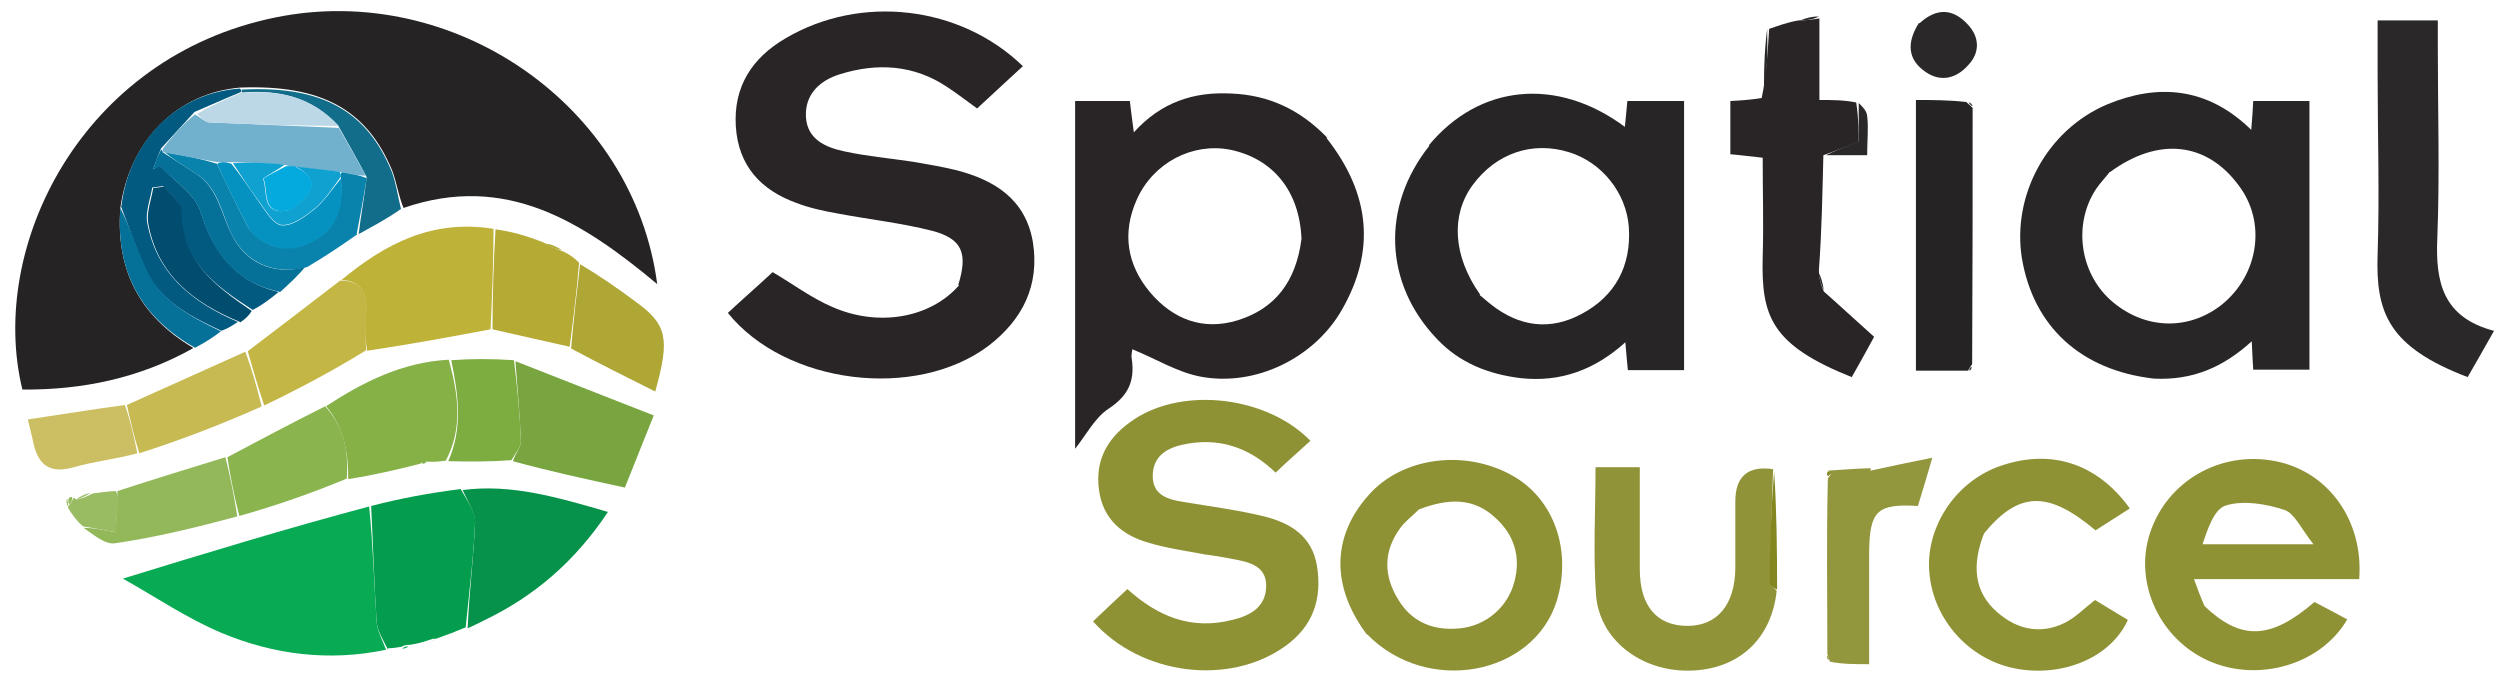 <?xml version="1.0" encoding="UTF-8"?>
<svg id="Layer_1" data-name="Layer 1" xmlns="http://www.w3.org/2000/svg" version="1.1" viewBox="0 0 502.5 137.1">
  <defs>
    <style>
      .cls-1 {
        fill: #c7ba52;
      }

      .cls-1, .cls-2, .cls-3, .cls-4, .cls-5, .cls-6, .cls-7, .cls-8, .cls-9, .cls-10, .cls-11, .cls-12, .cls-13, .cls-14, .cls-15, .cls-16, .cls-17, .cls-18, .cls-19, .cls-20, .cls-21, .cls-22, .cls-23, .cls-24, .cls-25, .cls-26, .cls-27, .cls-28, .cls-29, .cls-30, .cls-31, .cls-32, .cls-33, .cls-34, .cls-35 {
        stroke-width: 0px;
      }

      .cls-2 {
        fill: #049d4e;
      }

      .cls-3 {
        fill: #292526;
      }

      .cls-4 {
        fill: #85b147;
      }

      .cls-5 {
        fill: #8ab44e;
      }

      .cls-6 {
        fill: #b5aa34;
      }

      .cls-7 {
        fill: #116d8a;
      }

      .cls-8 {
        fill: #057098;
      }

      .cls-9 {
        fill: #035a80;
      }

      .cls-10 {
        fill: #bfb239;
      }

      .cls-11 {
        fill: #0fa1d0;
      }

      .cls-12 {
        fill: #413f41;
      }

      .cls-13 {
        fill: #99bb62;
      }

      .cls-14 {
        fill: #282526;
      }

      .cls-15 {
        fill: #0592c1;
      }

      .cls-16 {
        fill: #848720;
      }

      .cls-17 {
        fill: #79a541;
      }

      .cls-18 {
        fill: #0a83ac;
      }

      .cls-19 {
        fill: #909337;
      }

      .cls-20 {
        fill: #92963c;
      }

      .cls-21 {
        fill: #262324;
      }

      .cls-22 {
        fill: #aea635;
      }

      .cls-23 {
        fill: #ccbf63;
      }

      .cls-24 {
        fill: #014d70;
      }

      .cls-25 {
        fill: #c3b644;
      }

      .cls-26 {
        fill: #04aadd;
      }

      .cls-27 {
        fill: #08aa53;
      }

      .cls-28 {
        fill: #71b1ce;
      }

      .cls-29 {
        fill: #8e9234;
      }

      .cls-30 {
        fill: #bcd7e5;
      }

      .cls-31 {
        fill: #2b2829;
      }

      .cls-32 {
        fill: #7dac40;
      }

      .cls-33 {
        fill: #93b85a;
      }

      .cls-34 {
        fill: #06924a;
      }

      .cls-35 {
        fill: #292627;
      }
    </style>
  </defs>
  <path class="cls-21" d="M38.8,70c-10.7,6-22.2,8.4-34.3,8.3C-2.5,49.6,16.4,11.4,55.4,3.5c35.8-7.3,72,17.7,76.7,53.6-15-12.5-30.4-22.4-51-15.3-1.1-2.8-1.4-5.3-2.3-7.6-5.1-12.2-14.2-17.2-30.5-16.6-12.8,1.1-22.2,10.7-24.1,24.1-1,12.7,4,21.9,14.6,28.2Z"/>
  <path class="cls-3" d="M192.6,57.3c2-6.4.8-9.3-5.2-10.9-6.3-1.6-12.8-2.3-19.1-3.5-2.8-.5-5.6-1.1-8.2-2.1-7.2-2.6-11.7-7.5-12.2-15.4-.5-8,3.3-13.8,10-17.7,15.1-8.9,35.1-6.6,47.7,5.6-3,2.8-6,5.5-9.2,8.5-2.1-1.5-4-3-6-4.3-6.7-4.5-14.1-4.9-21.5-2.6-4,1.2-7.2,4-6.9,8.7.3,4.4,3.9,6,7.6,6.8,4.5,1,9.2,1.4,13.8,2.1,3,.5,5.9,1,8.8,1.7,7.7,2,13.9,5.8,15.4,14.4,1.4,8.7-2,15.6-8.9,20.9-14.6,11-40.8,7.8-52.4-6.6,3-2.8,6.1-5.5,9-8.2,4.1,2.4,7.8,5.2,12,7,9.3,4.1,19.8,2.2,25.5-4.4Z"/>
  <path class="cls-3" d="M266.6,27.7c8.9,11.3,9.9,22.8,3.1,34.6-5.5,9.6-17.3,15.5-28.4,13.4-4.7-.9-9-3.6-13.7-5.5,0,.2-.3,1.2-.1,2,.6,4.4-.7,7.3-4.6,9.9-2.8,1.8-4.5,5.2-6.8,8.1V20.3h11c.2,1.7.4,3.4.8,6.3,5.5-6.1,12.1-8.2,19.6-7.8,7.5.3,13.8,3.2,19.3,8.9M261.6,48c-.4-9.6-5.7-16.1-14.3-17.9-7.6-1.5-15.5,2.6-18.8,10-3,6.7-2,13.1,2.7,18.7,4.6,5.4,10.6,7.7,17.5,5.6,7.5-2.3,11.8-7.7,12.9-16.4Z"/>
  <path class="cls-35" d="M432.9,76.1c-14.7-1.7-24.2-10.5-26.5-24.2-2-12.5,4.9-25.7,17.1-30.9,10.1-4.2,20.1-3.6,29,5.1.2-2.3.3-3.9.4-5.8h11.3v54h-11.3c-.1-1.7-.2-3.4-.3-5.7-5.7,5.2-11.9,7.9-19.7,7.5M424.1,34.5c-.9,1.2-2,2.3-2.8,3.5-4.6,7-3.3,16.7,2.9,22.3,6.6,5.9,15.5,6.3,22.3,1,7.5-6,9.1-16.6,3.5-24-6.4-8.7-16.1-9.9-25.9-2.7Z"/>
  <path class="cls-14" d="M287.2,29.2c10.2-12.3,25.8-13.8,39.4-3.7.2-1.8.3-3.3.5-5.2h11.4v54.1h-11.3c-.2-1.7-.3-3.5-.5-5.6-6.1,5.5-13,8.1-21.1,7.2-6.5-.8-12.3-3.1-16.8-7.9-10.6-11.1-11.2-26.6-1.5-38.8M297.4,59.3c.8.6,1.5,1.3,2.3,1.9,5.7,4.5,11.9,5.3,18.2,1.9,6.8-3.6,10-9.7,9.5-17.4-.5-7-5.5-13.1-12-15.1-7.4-2.3-14.7.2-19.4,6.6-4.4,6-4,14.2,1.5,22Z"/>
  <path class="cls-29" d="M242.5,111.5c-4.2-.8-8-1.3-11.6-2.4-5.3-1.5-9.2-4.7-10-10.6-.9-6.4,2.1-11,7.2-14.3,10-6.5,26.6-4.5,35.3,4.4-2.3,2.1-4.6,4.1-7,6.4-5.4-5.2-11.6-7.2-18.8-5.6-3.5.8-5.9,2.6-5.9,6.3,0,3.8,3,4.7,6.2,5.2,5.4.9,10.9,1.6,16.2,2.9,5.2,1.3,9.6,3.9,10.6,9.9,1.1,6.7-.8,12.2-6.4,16.2-11.2,8-28.9,5.9-38.6-5,2.2-2.1,4.4-4.2,6.9-6.5,6.1,5.5,12.8,8.3,21.1,6.2,3.8-.9,6.7-2.7,6.8-6.7.1-4.1-3.3-4.9-6.5-5.5-1.6-.3-3.3-.6-5.3-.9Z"/>
  <path class="cls-29" d="M443.1,121.8c7.3,7,13.3,6.8,22.1-.8,2.1,1.1,4.4,2.3,6.6,3.5-5.3,9.1-17.8,12.7-27.7,8.4-9.9-4.3-15.2-15.6-12-25.6,3.4-10.6,14.2-16.8,25.3-14.6,10.6,2.1,17.7,11.9,16.8,23.7h-33.2c.8,2.2,1.3,3.6,2.1,5.4M442.8,109.4h22.2c-2.5-3.2-3.8-6.2-5.8-6.9-3.7-1.2-8.2-2-11.8-.9-2.4.7-3.7,4.9-4.7,7.8Z"/>
  <path class="cls-3" d="M365.7,3.6v16.5c2.8,0,4.9,0,7.4.5.5,3.3.5,6,.5,7.9-3.1,1.2-5.1,2-7.1,2.7-.2,7.5-.3,14.9-.9,23.1,0,1.9.5,3.1,1,4.3,3.3,2.9,6.5,5.9,10.1,9.1-1.3,2.4-2.9,5.3-4.5,8.1-16.3-6.5-18.2-12.3-17.9-24.2.2-6.5,0-13,0-19.9-2.1-.2-4.2-.5-6.5-.7v-10.7c2-.1,3.8-.2,6.3-.6,1-4.8,1.2-9.4,1.5-13.9,1.8-.6,3.6-1.3,5.9-1.7,1.8,0,3-.2,4.2-.4Z"/>
  <path class="cls-29" d="M274.7,127.5c-7.2-9.7-7-19.7.4-28,6.7-7.6,19.3-9.3,28.9-3.9,8.4,4.7,12,15.1,8.9,25.2-4.7,15-26.1,19-38.1,6.7M285.2,102.4c-1.3,1.3-2.8,2.4-3.8,3.8-3.4,4.7-3.3,9.6-.3,14.4,2.8,4.6,7.2,6.2,12.3,5.7,5.3-.5,9.7-4.3,11-9.4,1.3-4.9,0-9.3-3.7-12.7-4.4-4.2-9.5-4.1-15.5-1.8Z"/>
  <path class="cls-27" d="M77.6,130.6c-11.4,2.4-22.6,1-33.1-3.4-6.9-2.9-13.2-7.2-19.8-10.9,16.9-5.2,33-10.1,49.5-14.5.8,8,1,15.6,1.5,23.1.1,1.9,1.2,3.8,1.9,5.7Z"/>
  <path class="cls-31" d="M477.9,14.7V4.1h12.1v5.3c0,12.8.4,25.6-.1,38.4-.4,8.9,1.1,16,11.4,18.7-2,3.5-3.6,6.4-5.3,9.3-16-6.1-18.5-13-18.1-24.7.4-12,0-24,0-36.4Z"/>
  <path class="cls-29" d="M398.8,107.2c-2.4,6.1-2.2,11.7,2.7,15.9,3.9,3.4,8.6,4.5,13.5,2.1,2.2-1.1,3.9-2.9,6.1-4.6,2.1,1.3,4.3,2.6,6.6,4-3.3,7.3-12.5,11.4-21.9,9.9-9.6-1.5-17.2-9.7-18-19.4-.8-8.9,5-17.9,13.6-21.2,10.4-3.9,20-1,26.7,8.3-2.3,1.5-4.6,2.9-6.9,4.4-9.5-8-15.4-7.9-22.4.6Z"/>
  <path class="cls-19" d="M357.1,118.9c-1.1,9.7-7.8,15.8-17.7,15.9-9.6.1-17.9-6.2-18.6-15.2-.6-8.4-.1-16.9-.1-25.7h8.9c0,7,0,13.7,0,20.5,0,7.4,3.4,11.4,9.6,11.4,6,0,9.5-4.3,9.6-11.5,0-4.5,0-9,0-13.5q0-7.6,7.6-6.5c-.3,7.9-.5,15.3-.6,22.6,0,.6.9,1.3,1.3,1.9Z"/>
  <path class="cls-21" d="M396.5,21.6c0,17,0,34-.1,51.6-.5.7-.7,1-.8,1.3h-10.5V20.1c3.4,0,6.5,0,10.1.4.7.6,1,.9,1.2,1.1Z"/>
  <path class="cls-2" d="M78,130.6c-1-2-2.2-3.8-2.3-5.8-.5-7.5-.7-15.1-1.1-23.1,5.8-1.5,11.6-2.6,18-3.4,1.4,2.5,3,4.6,2.9,6.6-.3,7.1-1.2,14.2-1.9,21.2-1.9.8-3.7,1.5-6,2.3-.4,0-.6,0-.6,0-1.3.4-2.5.9-4.5,1.2-1.1,0-1.4.2-1.8.4-.8.1-1.5.3-2.7.3Z"/>
  <path class="cls-10" d="M68.6,56.3c8.8-7.3,18.3-12.3,30.6-10.3,0,7.1-.3,13.6-.6,20.2-8,1.5-16.1,3-24.8,4.3-.5-2.9-.4-5.7-.2-8.4.2-3.5-1.2-5.7-5-5.8Z"/>
  <path class="cls-34" d="M94,126.2c.3-7.1,1.2-14.1,1.5-21.2,0-2.1-1.5-4.2-2.5-6.5,9.8-1.3,19.2,1.5,29.2,4.4-6.6,9.9-14.7,16.9-24.9,21.8-1,.5-2,1-3.3,1.6Z"/>
  <path class="cls-17" d="M103.6,72.6c9,3.5,18,7.1,27.8,10.9-2.3,5.7-4.1,10.2-5.8,14.5-7.9-1.7-15.2-3.3-22.5-5.3.5-1.6,1.6-2.8,1.6-4-.2-5.4-.7-10.7-1.1-16.1Z"/>
  <path class="cls-4" d="M65.6,81.6c7.4-4.8,15.2-8.8,24.6-9.3,2,7.2,2.8,13.9-.6,20.3-1,.1-2.1.3-3.6.2-.8,0-1.2.1-1.5.4-4.7,1.2-9.4,2.3-14.5,3.1,0-5.7-1-10.5-4.4-14.6Z"/>
  <path class="cls-20" d="M367.3,131.5c0-11.6-.2-23.2.1-35.3.4-.7.7-.9.6-.9-.2-.2-.4-.5-.6-.7,2.9-.2,5.7-.4,8.6-.5v.5c3.6-.8,7.4-1.6,12.4-2.6-1.3,4.5-2.1,7.1-2.9,9.7-8.2-.5-9.7,1-9.8,9.2,0,7.5,0,14.9,0,22.6-3,0-5.4,0-7.9-.5-.2-.8-.4-1.2-.5-1.5Z"/>
  <path class="cls-9" d="M24.4,41.4c1.6-13.1,11-22.7,23.8-23.6.4.3.4.7,0,.8-3.2,1.3-6,2.6-9.1,3.9-2.3,2.5-4.4,4.8-6.7,7.3-.7,1.5-1.1,2.9-1.6,4.2.5-.2.9-.5,1.4-.7,2.8,3.1,7,5.7,8.1,9.2,2.6,8.3,7,14.1,15.7,16.2-1.6,1.3-3.1,2.5-5.2,3.6-7.8-5-14.6-10.1-14.5-20.2,0-1.6-2.3-3.1-3.5-4.7-.7.1-1.4.2-2.2.3-.4,2.4-1.4,4.9-1,7.1,1.9,10.3,9.1,16,18.2,19.9-.9.6-1.7,1.2-3.3,1.8-6.7-3.1-12.8-6.3-15.6-13.1-1.7-4-3.1-8-4.6-12Z"/>
  <path class="cls-25" d="M68.4,56.4c4.1,0,5.4,2.1,5.3,5.6-.1,2.7-.3,5.5-.1,8.4-6.5,4-13.4,7.7-20.5,11.1-1.3-3.9-2.3-7.4-3.3-10.9,6.2-4.7,12.3-9.4,18.7-14.3Z"/>
  <path class="cls-5" d="M65.3,81.6c3.8,4.1,4.8,8.9,4.4,14.6-7,2.9-14.1,5.4-21.6,7.5-1.1-4.2-1.8-8-2.4-11.8,6.4-3.4,12.8-6.8,19.6-10.2Z"/>
  <path class="cls-6" d="M99,66.2c0-6.7.2-13.2.6-20.1,3.1.4,6.3,1.3,9.8,2.7,1.5.9,2.6,1.3,3.7,1.7,1.1.5,2.1,1.1,3.3,2.3-.5,6.1-1.2,11.5-1.9,16.9-5-1.1-10.1-2.3-15.5-3.5Z"/>
  <path class="cls-1" d="M49.3,70.7c1.3,3.4,2.3,7,3.3,11-8.1,3.6-16.1,6.7-24.6,9.4-1.1-3.5-1.8-6.6-2.5-9.7,7.8-3.5,15.6-7,23.8-10.7Z"/>
  <path class="cls-33" d="M45.3,91.9c1,3.8,1.7,7.6,2.4,11.9-8.2,2.2-16.3,4.2-24.6,5.4-2,.3-4.4-1.8-6.3-3.1,2.3,0,4.4.5,6.4.9.2-2.3.3-4.5.4-6.8,0-.5,0-1,0-1.5,7.1-2.3,14.2-4.5,21.7-6.8Z"/>
  <path class="cls-22" d="M114.8,70c.5-5.7,1.1-11.1,1.8-16.9,3.7,2.2,7.5,4.8,11.1,7.5,6.4,4.6,7,7.4,4,18.1-5.6-2.8-11.2-5.6-17-8.7Z"/>
  <path class="cls-32" d="M90.1,92.7c2.9-6.5,2.1-13.2.6-20.3,4.1-.3,8.2-.3,12.6,0,.7,5.6,1.2,10.9,1.4,16.3,0,1.2-1.1,2.4-1.9,3.8-4.2.3-8.2.3-12.7.2Z"/>
  <path class="cls-18" d="M71.8,47.1c-3.1,2.2-6.2,4.3-10.1,6.6-6.6,1.7-12.3-.9-15.1-6.5-2.1-4.3-2.7-9.6-7.4-12.4-2.2-1.4-4.4-2.8-6.1-4.2,3.8.6,7.2,1.3,10.5,2.3,2,4.3,3.9,8.2,5.9,12.1.5,1,1.2,1.9,2.1,2.6,4.1,3.2,8.5,2.8,12.5,0,4.2-2.8,4.8-7.3,4.4-12.3,0-.2,0-.7.4-.7,1.8.3,3.2.6,4.8,1.2-.6,3.9-1.3,7.6-2,11.2Z"/>
  <path class="cls-23" d="M25.1,81.4c1.1,3.1,1.8,6.2,2.5,9.7-4.2,1.2-8.6,1.6-12.7,2.8-5.2,1.5-7.4-.7-8.3-5.4-.3-1.4-.7-2.8-1-4.2,6.7-1,12.9-2,19.5-2.9Z"/>
  <path class="cls-24" d="M48.2,64.7c-9.3-3.8-16.6-9.5-18.4-19.8-.4-2.2.6-4.7,1-7.1.7-.1,1.4-.2,2.2-.3,1.2,1.6,3.5,3.2,3.5,4.7-.1,10.1,6.6,15.2,14.1,20.3-.6,1-1.3,1.6-2.3,2.3Z"/>
  <path class="cls-7" d="M72.1,47c.4-3.5,1.1-7.1,1.6-11.4-2-3.8-3.8-6.9-5.7-10.3-5.4-5.9-12.1-7.3-19.4-6.7,0,0,0-.4,0-.6,15.9-.8,25,4.1,30.1,16.4.9,2.3,1.2,4.8,1.9,7.6-2.7,1.9-5.5,3.4-8.6,5.1Z"/>
  <path class="cls-8" d="M32.7,30.6c2.2,1.4,4.3,2.8,6.5,4.2,4.6,2.8,5.2,8.1,7.4,12.4,2.7,5.6,8.4,8.2,14.7,6.5-1.3,1.6-3,3.2-5,5-9-1.9-13.4-7.7-16-16.1-1.1-3.6-5.3-6.2-8.1-9.2-.5.2-.9.5-1.4.7.4-1.3.8-2.7,1.6-4,.3,0,.3.5.3.5Z"/>
  <path class="cls-31" d="M385.8,4.7c3.6-3.3,6.9-2.9,9.8.3,2.3,2.5,2.4,5.6,0,8.1-2.3,2.6-5.4,3.5-8.5,1.4-3.7-2.5-3.9-5.9-1.4-9.9Z"/>
  <path class="cls-8" d="M24.2,41.8c1.8,3.7,3.2,7.8,4.9,11.7,2.8,6.8,8.9,10,15.3,13.1-1.4,1.1-3.1,2.2-5.2,3.3-11-6.2-16-15.5-15-28.2Z"/>
  <path class="cls-13" d="M23.2,98.6c.4.6.5,1.1.5,1.6-.1,2.3-.3,4.5-.4,6.8-2.1-.4-4.1-.8-6.6-1.2-1.3-1.1-2.1-2.2-3-3.7,0-.4,0-.5.3-.7.4-.5.6-.9.7-1.3,0,0,.3,0,.7.3,1.3-.3,2.3-.7,3.2-1.2,1.4-.2,2.8-.4,4.6-.5Z"/>
  <path class="cls-16" d="M357.2,118.5c-.6-.2-1.5-.9-1.5-1.5,0-7.3.3-14.7.9-22.3.5,7.6.6,15.5.6,23.9Z"/>
  <path class="cls-31" d="M367,31.2c1.6-.8,3.6-1.6,6.6-2.8,0-1.9,0-4.6,0-7.7.6.6,1.6,1.5,1.7,2.6.3,2.4,0,4.9,0,7.9-2.9,0-5.4,0-8.4,0Z"/>
  <path class="cls-31" d="M355.2,5.8c.1,4.5,0,9-.6,13.8-.1-4.4,0-9.1.6-13.8Z"/>
  <path class="cls-31" d="M366.6,58.3c-.5-.9-.9-2.1-1.1-3.5.6.9.8,2,1.1,3.5Z"/>
  <path class="cls-33" d="M18.2,99c-.6.5-1.6,1-2.9,1.4.6-.5,1.6-1,2.9-1.4Z"/>
  <path class="cls-31" d="M365.6,3.3c-1.1.6-2.3.8-3.7.8,1.1-.5,2.4-.8,3.7-.8Z"/>
  <path class="cls-22" d="M112.9,50.2c-.9,0-2-.5-3.2-1.2.9,0,2,.5,3.2,1.2Z"/>
  <path class="cls-13" d="M13.5,101.7c-.1-.6-.2-1.3,0-1.5.2.8.2,1,.2,1.3,0,0-.1.1-.2.2Z"/>
  <path class="cls-33" d="M14,101.3c-.3-.1-.3-.4-.2-1,0-.4.5-.4.7-.4,0,.5,0,.9-.5,1.4Z"/>
  <path class="cls-12" d="M395.9,74.5c-.2-.3,0-.6.4-.8,0,.2,0,.6-.4.8Z"/>
  <path class="cls-12" d="M396.5,21.3c-.3,0-.5-.2-.8-.7.3,0,.6.2.8.7Z"/>
  <path class="cls-16" d="M367.3,94.8c.3,0,.6.1.7.4,0,0-.2.2-.5.5-.3-.1-.3-.3-.2-.8Z"/>
  <path class="cls-32" d="M84.8,93.2c0-.2.3-.5.8-.4,0,.3-.3.4-.8.4Z"/>
  <path class="cls-27" d="M87,128.8c0-.1.2-.2.2-.2,0,0-.2.3-.2.2Z"/>
  <path class="cls-27" d="M80.9,130.4c0-.2.4-.4,1.1-.5,0,.2-.4.4-1.1.5Z"/>
  <path class="cls-16" d="M367.2,131.8c.2,0,.4.4.4.8-.3,0-.3-.3-.4-.8Z"/>
  <path class="cls-28" d="M33.1,30.6c-.4,0-.4-.5-.4-.7,2-2.6,4-4.9,6.5-6.9,1.2.7,2,1.5,2.8,1.6,8.7.4,17.4.7,26.1,1.1,1.8,3.1,3.6,6.2,5.4,9.6-1.4,0-2.8-.2-4.9-.7-3.5-.4-6.3-.7-9.4-1-.7,0-1.1,0-1.6-.4-3.8-.4-7.4-.5-11.4-.6-1.1,0-1.8,0-2.6,0-3.4-.6-6.7-1.3-10.5-1.9Z"/>
  <path class="cls-30" d="M68,25.3c-8.5,0-17.2-.3-25.9-.7-.8,0-1.6-.8-2.5-1.7,2.7-1.6,5.5-2.8,8.7-4.2,7.7-.7,14.3.7,19.8,6.6Z"/>
  <path class="cls-15" d="M43.7,32.9c.7-.4,1.5-.4,2.8,0,2.1,2.6,3.6,5,5.2,7.2,1.5,2,3.1,5,4.9,5.2,2.2.2,4.8-1.8,6.8-3.4,2-1.7,3.5-4.1,5.2-6.1.4,4.7-.2,9.2-4.4,12-4,2.7-8.4,3.1-12.5,0-.9-.7-1.6-1.6-2.1-2.6-2-3.9-4-7.8-5.9-12.1Z"/>
  <path class="cls-11" d="M68.6,35.4c-1.7,2.3-3.2,4.7-5.2,6.4-2,1.6-4.6,3.6-6.8,3.4-1.8-.2-3.4-3.3-4.9-5.2-1.7-2.2-3.1-4.6-4.9-7.2,3.4-.2,7.1-.1,10.4.3-1.7,1.3-4.4,2.6-4.3,2.9.9,2.5-.3,6.9,4.3,6.4,1.6-.2,3.4-1.8,4.5-3.2,2.1-2.8,0-4.4-2.2-5.7,2.8.3,5.6.6,8.7,1,.3.2.3.7.3.9Z"/>
  <path class="cls-26" d="M59.3,33.5c2.6,1.3,4.6,3,2.5,5.7-1.1,1.4-2.9,3.1-4.5,3.2-4.6.5-3.4-3.9-4.3-6.4-.1-.3,2.6-1.6,4.5-2.6.8,0,1.2,0,1.9,0Z"/>
</svg>